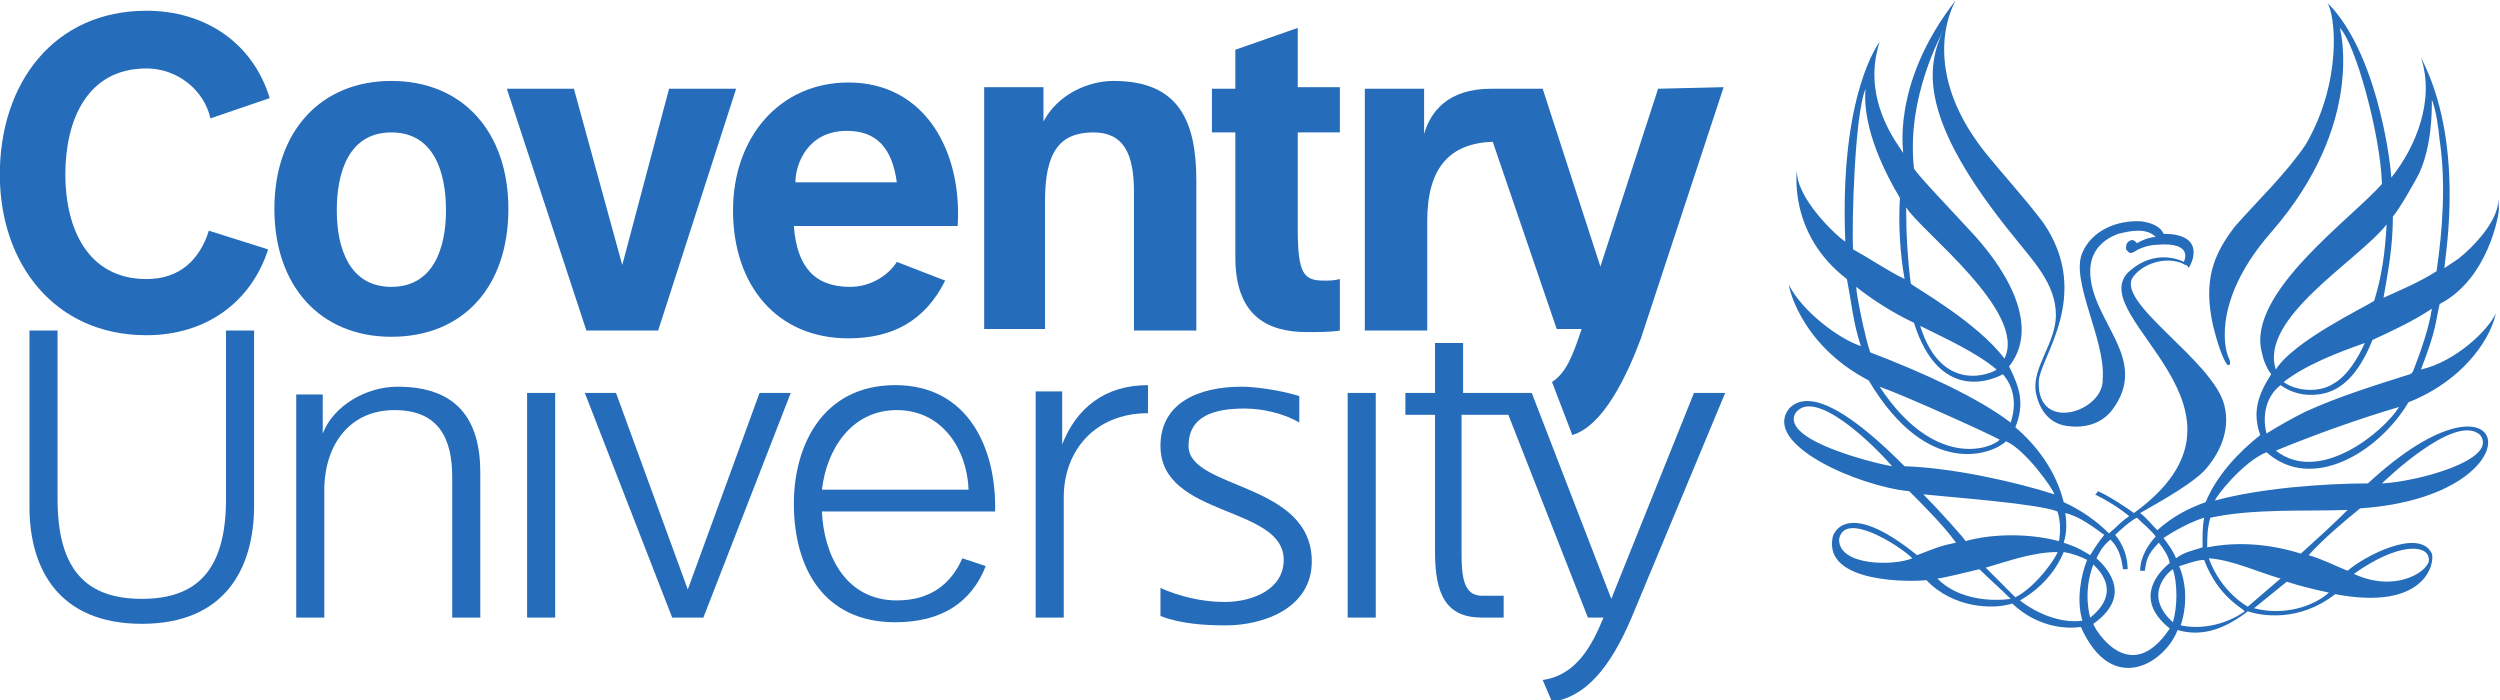 <?xml version="1.0" encoding="utf-8"?>
<!-- Generator: Adobe Illustrator 27.5.0, SVG Export Plug-In . SVG Version: 6.00 Build 0)  -->
<svg version="1.1" id="Layer_1" xmlns="http://www.w3.org/2000/svg" xmlns:xlink="http://www.w3.org/1999/xlink" x="0px" y="0px"
	 viewBox="0 0 200 56" style="enable-background:new 0 0 200 56;" xml:space="preserve">
<style type="text/css">
	.st0{fill:#256CBA;}
</style>
<g transform="matrix(1.248 0 0 1.248 -39.451 -42.946)">
	<path class="st0" d="M56.7,39.6c-4.5,0-7.5,3.2-7.5,8.2c0,4.9,2.9,8.2,7.5,8.2s7.5-3.2,7.5-8.2C64.2,42.9,61.3,39.6,56.7,39.6
		 M56.7,52.8c-2.7,0-3.5-2.5-3.5-4.9c0-2.5,0.8-5,3.5-5s3.5,2.5,3.5,5C60.2,50.3,59.4,52.8,56.7,52.8"/>
	<polygon class="st0" points="69.2,55.6 73.8,55.6 78.8,40.1 74.5,40.1 71.5,51.4 68.4,40.1 64.1,40.1 	"/>
	<path class="st0" d="M40.7,74.4c5.3,0,7.2-3.5,7.2-7.6V55.6h-1.8v10.8c0,4.6-1.9,6.4-5.4,6.4s-5.4-1.8-5.4-6.4V55.6h-1.8v11.3
		C33.5,70.9,35.4,74.4,40.7,74.4"/>
	<rect x="65.4" y="59.6" class="st0" width="1.8" height="14.4"/>
	<polygon class="st0" points="74.7,74 76.7,74 82.3,59.6 80.3,59.6 75.7,72.2 71.1,59.6 69.1,59.6 	"/>
	<rect x="118" y="59.6" class="st0" width="1.8" height="14.4"/>
	<path class="st0" d="M98.6,55.6v-8.3c0-3.1,0.9-4.4,3.1-4.4c1.9,0,2.6,1.3,2.6,3.8v8.9h4V46c0-3.8-1.1-6.4-5.3-6.4
		c-1.7,0-3.6,0.9-4.5,2.6V40h-3.8v15.5h3.9"/>
	<path class="st0" d="M114.8,36.2l-4,1.4v2.5h-1.5v2.8h1.5v8c0,3.8,2.1,4.8,4.6,4.8c0.7,0,1.5,0,2.1-0.1v-3.3
		c-0.4,0.1-0.7,0.1-1,0.1c-1.3,0-1.7-0.4-1.7-3.3v-6.2h2.7V40h-2.7V36.2"/>
	<path class="st0" d="M52.4,74v-8.4c0.1-2.8,1.7-4.9,4.5-4.9c2.9,0,3.7,1.9,3.7,4.3v9h1.8v-9.3c0-3.4-1.5-5.5-5.3-5.5
		c-2,0-4.1,1.2-4.8,3v-2.5h-1.7V74H52.4"/>
	<path class="st0" d="M99.8,74v-7.7c0-3,2-5.4,5.4-5.4v-1.8c-2.8,0-4.6,1.5-5.5,3.8v-3.4H98V74H99.8"/>
	<path class="st0" d="M107.8,63c0-1.9,1.6-2.4,3.6-2.4c1.1,0,2.5,0.3,3.5,0.9v-1.7c-1.3-0.4-2.9-0.6-3.7-0.6c-2.7,0-5.2,1-5.2,3.8
		c0,4.6,7.9,3.8,7.9,7.3c0,1.9-2,2.7-3.8,2.7c-1.5,0-3-0.4-4.1-0.9v1.8c1.3,0.5,2.8,0.6,4.2,0.6c2.4,0,5.5-1.1,5.5-4.1
		C115.7,65.3,107.8,65.8,107.8,63"/>
	<path class="st0" d="M136.2,74c-1.4,3.3-3,5.1-5.1,5.4l-0.6-1.4c2.2-0.3,3.2-2.3,3.9-4h-1l-5.1-13h-3v8.8c0,1.5,0.1,2.8,1.3,2.8
		h1.4V74h-1.4c-2.3,0-3-1.5-3-4.2V61h-1.9v-1.4h1.9v-3.2h1.8v3.2h4.4l5.1,13.2l5.3-13.2h2L136.2,74"/>
	<path class="st0" d="M137.9,40.1l-3.7,11.4l-3.7-11.4h-3.3c-2.8,0-3.9,1.5-4.3,2.9v-2.9h-3.8v15.5h4v-7c0-3.4,1.4-5,4.2-5.1l4.1,12
		h1.6c-0.6,1.8-1,2.8-1.9,3.4l1.3,3.4c2-0.6,3.5-3.8,4.4-6.2l5.3-16.1L137.9,40.1"/>
	<path class="st0" d="M45,49.2c-0.6,1.9-1.9,3.1-4,3.1c-3.8,0-5.2-3.3-5.2-6.7c0-3.5,1.4-6.8,5.2-6.8c2,0,3.7,1.4,4.1,3.2l3.8-1.3
		c-1.1-3.6-4.2-5.6-7.9-5.6c-5.9,0-9.4,4.6-9.4,10.5c0,5.7,3.5,10.3,9.4,10.3c3.8,0,6.7-2.1,7.8-5.5L45,49.2"/>
	<path class="st0" d="M89.1,51.2c-0.5,0.8-1.6,1.6-3,1.6c-2.2,0-3.4-1.2-3.6-3.9H93c0.3-4.8-2.1-9.2-7-9.2c-4.4,0-7.4,3.5-7.4,8.2
		c0,4.8,2.8,8.2,7.4,8.2c2.8,0,4.9-1.1,6.2-3.7L89.1,51.2 M85.9,42.8c1.9,0,2.9,1.1,3.2,3.3h-6.5C82.6,44.9,83.4,42.8,85.9,42.8"/>
	<path class="st0" d="M93.3,70.2c-0.7,1.6-2,2.7-4.2,2.7c-3.4,0-4.7-3.1-4.8-5.7h11.1c0.1-4-1.7-8.1-6.4-8.1c-4.6,0-6.5,3.8-6.5,7.6
		c0,4.1,1.9,7.6,6.5,7.6c3,0,4.9-1.3,5.8-3.6L93.3,70.2 M89.1,60.7c2.9,0,4.5,2.5,4.6,5.1h-9.4C84.6,63.2,86.2,60.7,89.1,60.7"/>
	<path class="st0" d="M186.8,58.1c1-2.6,0.9-2.9,1.2-4.2c3.1-1.6,3.8-5.7,3.8-6.1c-0.1-1.2,0-0.5-0.1-0.1c-0.3,1.2-1.5,2.5-2.5,3.3
		l-0.9,0.6c0.1-1.1,1.3-8.1-1.5-13.5c0.9,2.7-0.3,5.7-1.9,7.7c0-0.4-0.7-7.4-3.8-10.9l-0.3-0.3c0.5,0.7,1,5-1.4,9.1
		c-1.3,1.9-3,3.5-4.5,5.2c-1.4,1.8-2.1,3.5-1.4,6.5c0.2,0.8,0.6,2.1,0.9,2.4c0.2,0.1,0.2-0.2,0.1-0.4c-0.4-0.8-0.9-4,2.7-8.1
		c6.1-7,4.4-13.1,4.4-13.1c1,1,2.6,6.8,2.7,10c-1.9,2.2-8.7,7-7.7,10.8c0.1,0.5,0.3,1,0.6,1.4c-0.9,1.4-1.2,2.5-0.7,3.9
		c-1.4,1.1-2.8,2.6-3.5,4.3c-1.1,0.4-2.1,0.9-3.1,1.8c-0.4-0.4-0.7-0.8-1.1-1.1c0.3-0.2,3-1.6,4.1-2.7c1-1.1,1.7-2.6,1.3-4.2
		c-0.7-2.9-7.2-6.7-5.8-8.3c0.7-0.9,2.3-1.3,3.3-0.7c0.1,0,0.2,0.1,0.2,0.2c0.4-0.6,0.9-2.2-1.6-2.2c-0.2-0.5-0.8-0.7-1.4-0.8
		c-1.6-0.1-3.2,0.6-3.8,2c-0.8,1.8,1.5,5.6,1.3,8.1c0.1,2.1-4.2,3.5-4.1,0.2c0-1.5,3.5-5.5,0.3-10.2c-1.2-1.6-2.6-3.1-3.8-4.6
		c-4.4-5.6-1.8-9.7-1.8-9.7c-4.3,5.5-3.3,10-3.4,9.8c-0.3-0.5-2.7-3.4-1.5-7.1c0,0-2.6,3.3-2.2,12.8c-0.5-0.3-3.2-2.8-3.1-4.6
		c0,0-0.6,4.1,3.2,7c0.3,1.5,0.4,2.8,0.9,4.3c-1.5-0.5-3.8-2.3-4.6-3.9c-0.1-0.3,0.5,3.7,5.1,6.1c3.8,6.4,8,4.7,8.8,3.9
		c1.2,0.5,3,3,3.1,3.4c-2.5-0.8-6.5-1.7-9.6-1.8c-1.8-1.8-5.7-5.5-7.4-3.7c-1.8,2.3,4.5,5,7.7,5.3c0.9,0.9,2.2,2.2,3,3.3
		c-1,0.2-1.2,0.3-2.5,0.8c-4.7-3.8-5.4-1.2-5.4-1.2c-0.7,3.1,5.3,2.9,6,2.8c1.7,1.8,4.3,1.9,5.5,1.5c1.8,1.7,3.8,1.6,4.4,1.5
		c2,4.5,5.4,2.3,6.2,0.2c1.7,0.5,3.2-0.2,4.5-1.2c0.9,0.3,3.3,0.7,5.6-1.1c5.8,1.1,6.4-2,6.2-2.6c-0.8-1.7-4.4,0.2-5.4,1.1
		c-1-0.4-1.5-0.7-2.5-1c1-1.1,2.2-2.1,3.3-3c11.8-0.8,9.9-10.3,0.5-1.6c-2.7,0-6.9,0.3-9.8,1.1c0-0.2,1.8-2.5,3.3-3.1
		c2.9,2.6,7.2,0,9.1-3.2c2.8-1.1,4.8-3.2,5.5-5.3l0.1-0.4C191.1,55.6,189,57.6,186.8,58.1 M146.7,60.9c1.2-1.7,5,2,6.2,3.4
		C152.2,64.2,145.7,62.7,146.7,60.9 M149.5,69c0.3-1.9,3.9,0.4,4.7,1.2C153,70.7,149.5,70.7,149.5,69 M187.3,70.2
		c0.2,0.7-2,2.3-4.8,1C185.3,69.2,187.2,69.3,187.3,70.2 M190.6,62.3c1.2,1.6-4.1,3-6.3,3.1C184.3,65.4,189,60.8,190.6,62.3
		 M172.9,67.6c-0.1,0.6-0.1,0.9-0.1,1.9c-0.6,0.2-1.2,0.3-1.7,0.7c-0.2-0.5-0.5-0.9-0.8-1.3C170.3,68.9,171.6,68,172.9,67.6
		 M153.8,47.7c0.9,1.5,7.8,6.7,6.3,9.7c-1.7-2.3-5.8-4.6-6-4.8C153.9,51.1,153.8,49.4,153.8,47.7 M159.6,58.1
		c-0.2,0.2-3.5,1.7-4.9-2.8C156.3,56.1,158.3,57,159.6,58.1 M151.2,40.1c-0.1,1,0,3.3,2.2,7c-0.1,1.7,0,3.5,0.3,5.2
		c-1.2-0.6-2.2-1.3-3.3-1.9C150.3,48.9,150.5,41.7,151.2,40.1 M152.1,59.2c1.7,0.6,7.2,3.1,7.7,3.4
		C159.2,63.2,155.6,64.5,152.1,59.2 M160.5,61.5c-2.1-1.6-5.6-3.2-9-4.5c-0.3-0.8-0.9-3.7-0.9-4.2c1,0.8,2.4,1.7,3.7,2.3
		c1.6,5.1,5,3.7,5.7,3.3C160.7,59.2,160.9,60.3,160.5,61.5 M160.8,61.8c0.6-1.5,0.3-2.5-0.4-3.9c2.2-2.8-0.6-6.7-2.5-8.7
		c-1-1.1-3.5-3.7-3.6-4c-0.5-4.6,1.8-8.6,1.9-8.9c-1.1,2.4-1.7,5.7,4.6,13.4c1.1,1.4,2.6,2.9,2.6,4.9c0,1.8-1.5,3.3-1.3,4.9
		c0.2,1.1,0.8,2,1.9,2.2c1.2,0.2,2.3-0.1,3-1c2.5-3.3-1.4-5.7-1.4-8.9c0-1.2,0.7-2,1.8-2.4c0.8-0.2,1.8-0.4,2.4,0.2
		c-0.2,0-0.7,0.1-1.2,0.4c-0.1-0.1-0.2-0.2-0.3-0.2c-0.2,0-0.4,0.2-0.4,0.4v0.2c0.1,0.1,0.2,0.3,0.4,0.2c0.1,0,0.2-0.1,0.2-0.1
		c0.5-0.3,1.1-0.4,1.4-0.4c2.4-0.2,1.7,1.1,1.7,1.1s-1.8-1-3.6,0.7c-2.7,2.9,9.5,8.8,0.4,15.4c-0.4-0.3-1.6-1.1-2.3-1.4
		c-0.1,0.1-0.1,0.2-0.2,0.2c0.8,0.4,1.6,0.9,2.2,1.4c-0.6,0.4-0.8,0.7-1.3,1.1c-0.8-0.8-1.8-1.5-2.9-2
		C163.4,64.6,162.2,63,160.8,61.8 M164,67.3c0.9,0.2,1.8,0.9,2.5,1.4c-0.4,0.5-0.6,0.8-0.9,1.3c-0.5-0.3-0.8-0.5-1.7-0.8
		C164.1,68.6,164.1,67.9,164,67.3 M154.9,66.1c1.9,0.2,7.4,0.6,8.6,1.1c0.2,0.6,0.2,1.3,0.1,1.9c-1.9-0.5-4.2-0.5-6,0
		C157.7,69.1,155.8,67,154.9,66.1 M155.8,71.5c0.2,0,1.9-0.4,2.7-0.6c0.6,0.6,1.4,1.3,2,1.9C160.5,72.8,157.6,73.3,155.8,71.5
		 M158.9,70.8c1.4-0.4,3-1,4.6-1c0,0.2-1.3,2.2-2.7,2.9L158.9,70.8 M165.1,74.2c-1.4,0.2-3-0.5-4-1.3c2.1-1.2,2.7-2.9,2.8-3.1
		c0.6,0.1,1.1,0.3,1.5,0.5C165,71.3,164.7,72.9,165.1,74.2 M165.8,70.6c1.8,1.7,0.3,3-0.2,3.4C165.6,74,165.1,72.4,165.8,70.6
		 M165.8,74.4c2.4-1.7,1.1-3.4,0.2-4.2c0.2-0.4,0.4-0.8,0.9-1.2c0.5,0.5,0.7,1.1,0.8,1.9h0.3c0-0.8-0.3-1.6-0.8-2.2
		c0.3-0.3,1.1-1,1.4-1.1c0.4,0.4,0.8,0.7,1.2,1.2c0,0-1,1-1,2.2h0.3c0.1-0.6,0.1-1,0.9-1.8c0.3,0.4,0.6,0.8,0.7,1.3
		c-0.5,0.4-2.5,2.2,0,4.2C168.1,78.6,165.8,74.6,165.8,74.4 M170.9,74.3c-2-1.8-0.2-3.3,0-3.4C171.2,71.8,171.2,73.3,170.9,74.3
		 M171.4,74.5c0.4-1.2,0.4-2.6-0.1-3.8c0.1,0,1.1-0.4,1.6-0.4c0.9,2.4,2.5,3.1,2.6,3.3C174.4,74.4,172.8,74.8,171.4,74.5
		 M175.7,73.3c0,0-1.7-0.9-2.5-3.1c1.5,0.1,3.2,0.9,4.6,1.3L175.7,73.3 M180.9,72.4c-1,0.9-2.9,1.5-4.8,1l2.1-1.7
		C179.1,72,180,72.2,180.9,72.4 M182.1,67.1c-0.9,0.9-2,1.9-3,2.8c-1.9-0.6-4-0.8-6-0.4c0-0.7,0-1.2,0.2-1.9
		C176.1,67,179.3,67.2,182.1,67.1 M185,48.3c0.5-0.6,1.5-2.4,1.7-2.8c0.8-1.8,0.8-3.9,0.8-4.7c0.3,0.8,0.4,1.7,0.5,2.6
		c0.4,2.7,0.2,5.7-0.2,8.4c-1.1,0.7-2.3,1.2-3.4,1.7C184.7,51.8,185,50.2,185,48.3 M184.6,48.8c-0.1,1.8-0.3,3.3-0.8,4.9
		c-0.6,0.4-5.2,2.6-6.3,4.4C176.4,54.8,182.8,51.1,184.6,48.8 M183.2,56.4c-0.4,0.9-1.1,2.1-2,2.6c-0.9,0.6-2.4,0.5-3.2-0.1
		C179.4,57.8,181.5,57,183.2,56.4 M177.5,63.3c2.4-1,5.5-2.1,7.9-2.8C184.4,62.1,180.3,65.5,177.5,63.3 M186.1,58.4
		c-2.2,0.7-4.5,1.4-6.7,2.4c-0.8,0.4-1.7,0.9-2.5,1.4c-0.3-1.2,0-2.4,0.9-3.1c0.7,0.5,1.5,0.7,2.4,0.6c1.8-0.2,2.8-1.8,3.5-3.5
		c1.3-0.6,2.6-1.2,3.8-2c-0.2,1.3-0.7,2.7-1.2,4C186.2,58.3,186.3,58.3,186.1,58.4"/>
</g>
</svg>
